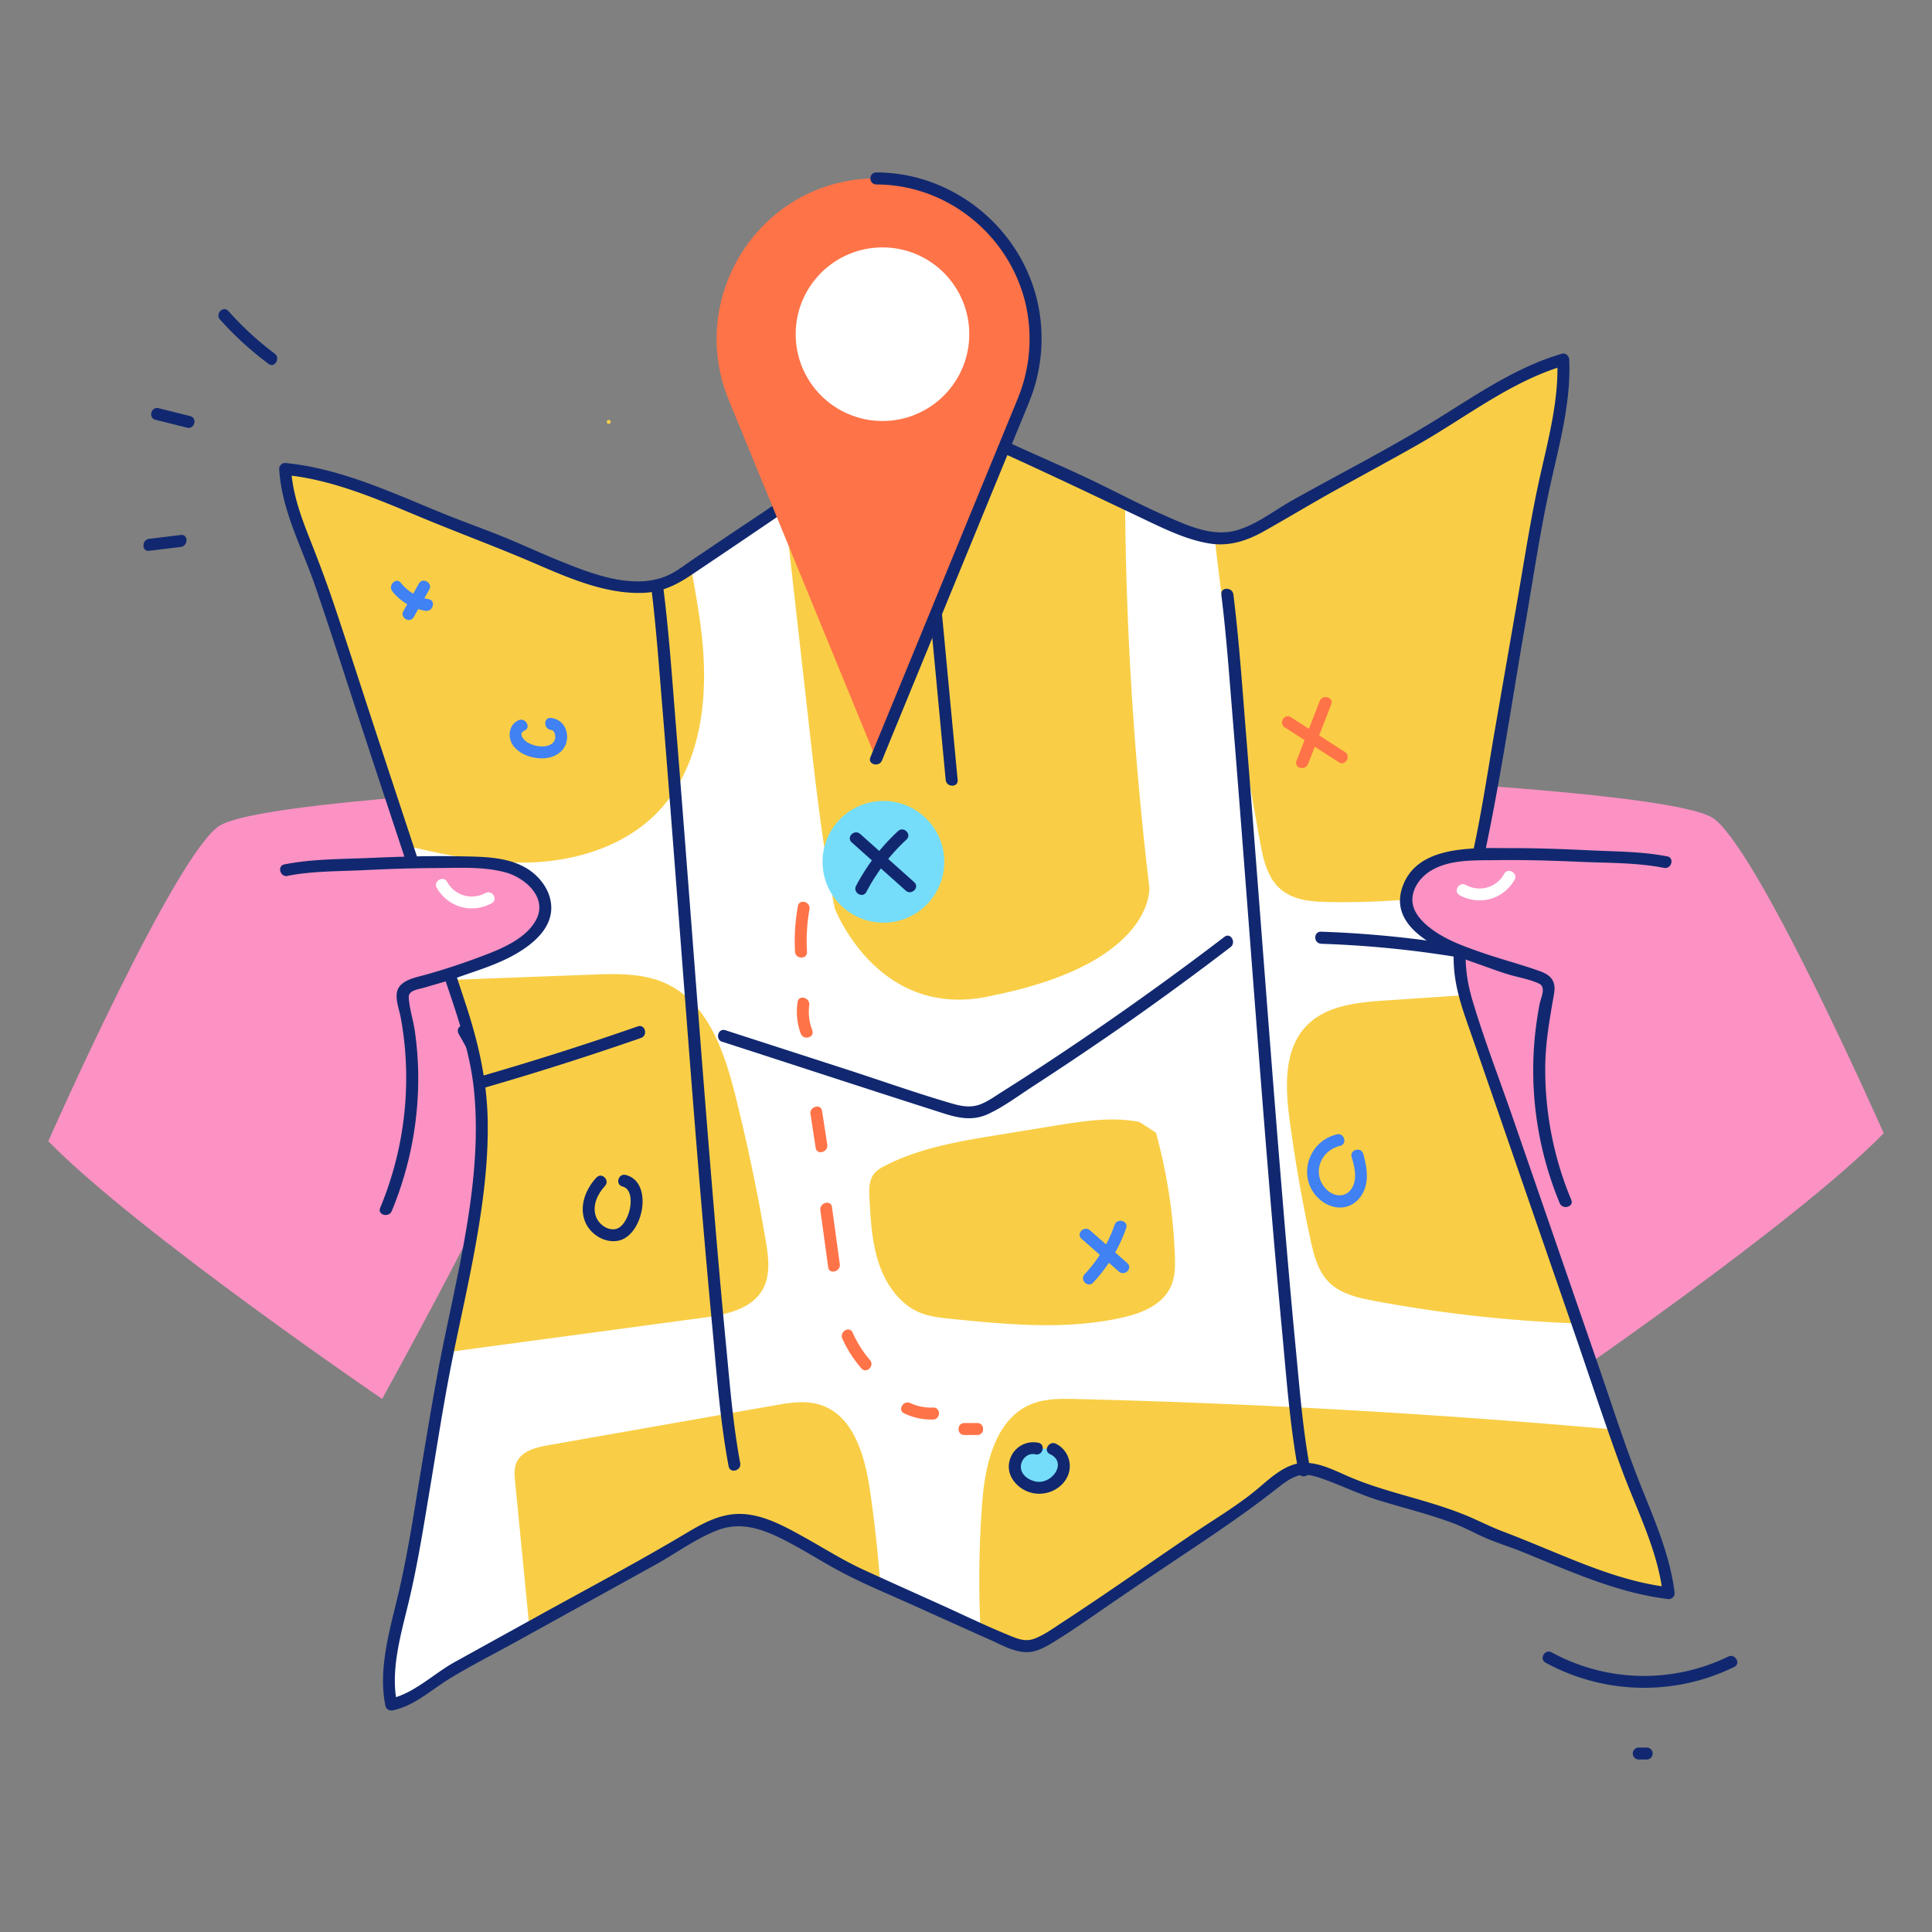 <svg viewBox="0 0 1000 1000" width="1000" height="1000" xmlns="http://www.w3.org/2000/svg"><rect x="0" y="0" width="1000" height="1000" fill="#808080" stroke="none"/><path d="M25 590.7s66.7-151.11 89.23-163.65 175.53-20 196.37-20.89 29.89 7.73 28.29 22.65-20.48 19.82-20.48 19.82 30.33-6.87 36.91 13.61-27.7 33.85-27.7 33.85 17.29-3.21 22 14.91S325 541.09 325 541.09s18.39-2.28 22.42 13.55-55.61 37.56-85.94 44.43c-5.61 19.78-63.69 125-63.69 125S71.4 638 25 590.7z" fill="#fc92c3"/><g fill="#112870"><path d="M326.62 492.92c-5.49 3.49-12.12 5.29-18.21 7.47s-12.1 4.26-18.18 6.3q-18.23 6.15-36.69 11.61c-3.81 1.13-2.19 7.11 1.65 6q19.37-5.76 38.51-12.22 9.12-3.09 18.17-6.34c6-2.16 12.45-4 17.88-7.44 3.35-2.13.25-7.49-3.13-5.35zM326.13 537.4a367.09 367.09 0 00-54.88 17.19c-3.65 1.46-2.06 7.45 1.65 6a367.09 367.09 0 0154.88-17.19c3.88-.89 2.24-6.86-1.65-6zM237.33 535.06A150.47 150.47 0 01256 584.27c.74 3.91 6.71 2.26 6-1.64a155.1 155.1 0 00-19.26-50.69c-2-3.42-7.39-.31-5.34 3.12zM318.38 445.29a236.13 236.13 0 01-30.29 10.25c-3.85 1-2.22 7 1.64 6A236.31 236.31 0 00320 451.26c3.62-1.5 2-7.5-1.65-6z"/></g><path d="M975 586.58s-66.7-151.11-89.23-163.65S710.24 402.94 689.4 402s-29.89 7.73-28.29 22.65 20.48 19.82 20.48 19.82-30.33-6.87-36.91 13.61 27.7 33.92 27.7 33.92-17.29-3.21-22 14.91S675 537 675 537s-18.39-2.28-22.42 13.55 55.61 37.56 85.94 44.43c5.61 19.77 63.69 125 63.69 125S928.6 633.92 975 586.58z" fill="#fc92c3"/><g fill="#112870"><path d="M670.25 494.15c5.18 3.29 11.25 5.05 17 7.11q9.51 3.42 19.08 6.67 19.14 6.48 38.51 12.22c3.83 1.14 5.47-4.84 1.65-6q-18.45-5.49-36.69-11.61-8.67-2.91-17.28-6c-6.37-2.27-13.38-4.14-19.11-7.79-3.37-2.14-6.48 3.21-3.13 5.35zM672.22 539.25a367.09 367.09 0 0154.88 17.19c3.7 1.48 5.31-4.51 1.65-6a367.09 367.09 0 00-54.88-17.19c-3.88-.89-5.54 5.08-1.65 6zM757.33 527.82a155.14 155.14 0 00-19.26 50.68c-.74 3.9 5.23 5.57 6 1.65a150.47 150.47 0 0118.63-49.21c2.05-3.43-3.3-6.55-5.34-3.12zM680 447.14a236.27 236.27 0 0030.3 10.25c3.85 1 5.5-4.95 1.64-6a236.13 236.13 0 01-30.29-10.25c-3.68-1.53-5.28 4.46-1.65 6z"/></g><path d="M809.14 186.12c-26.88 7.62-54.73 29.11-79.4 42.75l-59.46 32.87c-18.35 10.15-29 21.46-49.62 15.1-21.89-6.76-43.47-19.59-64.38-29l-53-23.88c-36.82-16.59-67.05 17-96.48 36.83-18.53 12.51-37 25.12-55.6 37.53-26.06 17.37-73-11.27-99-20.31-32-11.13-71.08-32.33-104.57-35.28.9 20 11.41 39.15 17.83 57.76 8.91 25.85 17.15 52 25.73 77.93q25.2 76.32 50.39 152.64c20.26 61.48-4.1 131.27-14.58 193.94q-6.75 40.42-13.51 80.84c-3.63 21.79-15.72 55.67-11 76.49 11.67-2.19 20.6-11.73 30.84-17.39l36-19.91 75.3-41.63c19-10.51 30.38-22.05 51.55-14 17.35 6.63 32.33 18.18 49.2 25.78 23.55 10.61 47 21.37 70.64 31.83 14.5 6.43 15.83 7.53 29.19-.69 11.48-7.06 22.45-15.15 33.62-22.69l67.24-45.39c6.74-4.54 18.71-16.6 26.67-17.79 9.29-1.38 24 7.2 32.86 10.28 20.11 7 45.43 11.67 63.86 22.2 29.34 10.2 63.57 28.33 94.18 31.68-2.44-22.66-15.41-47.69-22.93-69.45q-12.28-35.52-24.55-71.06l-50.29-145.69c-6.4-18.54-12.37-32.15-9.74-51.8s8.58-38.82 12-58.39l14.13-81.32q7-40.66 14.12-81.32c4.29-24.9 14.1-54.48 12.76-79.46z" fill="#fff"/><g fill="#f9ce46"><path d="M315.09 219.4a1 1 0 000-2.06 1 1 0 000 2.06zM589.71 580.7c-14.32-2.76-29-.43-43.41 1.91l-29.3 4.77c-20 3.25-40.32 6.61-58.52 15.79-2.38 1.21-4.79 2.58-6.37 4.79-2.44 3.45-2.31 8.12-2.08 12.4.64 11.51 1.3 23.2 5 34s11 21 21.32 25.14c5 2 10.39 2.58 15.72 3.11 29.69 3 59.94 5.92 89.07-.69 9.93-2.26 20.69-6.54 24.93-16.14 2.27-5.15 2.26-11 2-16.71a277.52 277.52 0 00-9.76-62.8M272.94 446.46c25-.56 50.86-8.49 68-26.66 21.25-22.49 25.59-56.29 22.67-87.09-1.24-13-3.56-25.9-5.92-38.78l-6.54 4.38c-26.06 17.37-73-11.27-99-20.31-32-11.13-71.08-32.33-104.57-35.28.9 20 11.41 39.15 17.83 57.75 8.91 25.86 17.15 52 25.73 77.94l19.63 59.45c20.47 4.89 41.23 9.06 62.17 8.6zM432.05 470.12c-6.24-31.83-9.88-64.12-13.5-96.36q-6.33-56.19-12.65-112.38l.88-.6c29.43-19.86 59.66-53.42 96.48-36.83l53 23.88c8.59 3.87 17.29 8.32 26.08 12.68a1790.9 1790.9 0 0012.55 198.71s3.36 39-80.84 56c-59.44 14.18-82-45.1-82-45.1zM652.19 435.66c1.64 9 3.72 18.62 10.62 24.55s16.37 6.54 25.27 6.69a400.68 400.68 0 0072.8-5.37c2.51-11.09 5.28-22.12 7.22-33.31l14.13-81.32q7-40.66 14.12-81.32c4.32-24.9 14.13-54.48 12.79-79.46-26.88 7.62-54.73 29.11-79.4 42.75l-59.46 32.87c-15.28 8.47-25.28 17.75-40.16 16.88l-1.23 1.53q9.11 78.11 23.3 155.51zM676.26 530.94c-11.93 12.36-11 31.92-8.72 48.94q4.14 31 10.74 61.67c1.71 7.89 3.76 16.18 9.41 21.94 6.1 6.22 15.17 8.26 23.73 9.86A709.12 709.12 0 00816.5 685c-.1-.29-.2-.57-.29-.86l-50.34-145.73c-2.92-8.45-5.74-15.88-7.71-23.32l-41.27 2.77c-14.54.98-30.51 2.59-40.63 13.08zM545.26 846.31c11.48-7.06 22.45-15.15 33.62-22.69l67.24-45.39c6.74-4.54 18.71-16.6 26.67-17.79 9.29-1.38 24 7.2 32.86 10.28 20.11 7 45.43 11.67 63.86 22.2 29.34 10.2 63.57 28.33 94.18 31.68-2.44-22.66-15.41-47.69-22.93-69.45q-2.64-7.6-5.26-15.22-138.88-12.36-278.37-15.8c-7.89-.19-16-.32-23.35 2.67-18.67 7.65-23.92 31.27-25.43 51.39a527.81 527.81 0 00-.85 65l8.57 3.82c14.5 6.42 15.83 7.52 29.19-.7zM394.69 667.51c4.31-7.51 3.08-16.91 1.62-25.51q-6.39-37.74-15.68-74.91c-5.63-22.55-14.09-47.45-35-57.6-12.19-5.92-26.36-5.54-39.91-5l-72.07 2.69q3.94 11.94 7.88 23.87c17.63 53.38 1.59 113-9.79 168.79l131.78-17.73c11.82-1.59 25.29-4.24 31.17-14.6zM424.64 727.15c-7.71-2.47-16.05-1.09-24 .32l-116.91 20.58c-6.34 1.12-13.63 2.94-16.3 8.8-1.44 3.17-1.13 6.83-.79 10.29q3.69 37.65 7.37 75.29l70.67-39.07c19-10.51 30.38-22.05 51.55-14 17.35 6.63 32.33 18.18 49.2 25.78l10.18 4.61q-1.8-24.39-5.36-48.61c-2.61-17.72-8.53-38.51-25.61-43.99z"/></g><g fill="#112870"><path d="M808.31 183.13c-24 7-44.81 21.71-65.86 34.65-24 14.75-49.19 27.52-73.73 41.29-9.57 5.36-18.82 12.95-29.62 15.65-12.54 3.13-25.74-3.27-37-8.24-12.27-5.43-24.12-11.74-36.21-17.55-12.57-6-25.4-11.58-38.11-17.3-11.3-5.09-23-12.07-35.28-14.34a54.88 54.88 0 00-28.85 2.71c-20 7.3-36.09 22.11-53.13 34.37-11.08 8-22.58 15.41-33.89 23.06q-8.58 5.81-17.17 11.59c-4.82 3.23-9.63 7.2-15.06 9.34-17.67 7-39.25-1.8-55.68-8.46-10-4.05-19.76-8.67-29.78-12.67-11-4.39-22.11-8.31-33-12.85-25.22-10.38-50.94-22.12-78.35-24.75a3.09 3.09 0 00-3.09 3.09c1.26 21.42 11.7 40.5 18.57 60.43 7.43 21.55 14.35 43.27 21.43 64.94 14.58 44.59 29.4 89.09 44.1 133.63 7 21.1 14.87 41.85 16.89 64.15 1.92 21.19.16 42.58-3.06 63.56s-7.92 42-12.28 62.87c-4.52 21.68-8.07 43.52-11.72 65.36-3.86 23.15-7.22 46.38-12.7 69.21-4.3 17.91-10.08 37.76-6.2 56.24a3.15 3.15 0 003.81 2.16c11.22-2.42 19.46-10.27 28.94-16.14 11.39-7 23.51-13.09 35.23-19.57l71.89-39.74c10.42-5.76 20.59-13.34 31.71-17.68 11.61-4.55 22.35-1.17 33.09 4.11 10.93 5.37 21.11 12.12 31.88 17.78 11.91 6.26 24.5 11.37 36.75 16.92q19.91 9 39.87 17.92c7.22 3.21 15.27 8.12 23.43 5.58 4.39-1.36 8.39-4 12.26-6.43 5.73-3.59 11.32-7.4 16.88-11.25q16.53-11.44 33.21-22.65c20.77-14 41.88-27.53 61.6-43 3.48-2.72 7.34-5.92 11.63-7.24 4.62-1.43 9.75.4 14.11 2 9.44 3.38 18.29 7.79 27.91 10.72 12.59 3.84 25.39 7 37.75 11.54 6 2.19 11.42 5.24 17.2 7.78 6 2.64 12.37 4.57 18.44 7 24.83 10 49.71 21.62 76.57 24.78a3.1 3.1 0 003.1-3.1c-2.3-19.42-10.26-37.43-17.44-55.43-8.06-20.21-14.66-41-21.76-61.59q-22.26-64.46-44.53-128.9c-6.95-20.1-14.69-40.09-20.79-60.45-2.83-9.45-4.31-19-3.35-28.9 1.08-11.13 3.82-22.15 6.34-33 10.14-43.77 16.47-88.53 24.16-132.79 4.15-23.95 7.66-48.13 12.89-71.87 4.73-21.49 10.9-43.33 9.92-65.53-.17-4-6.37-4-6.19 0 .89 20.22-4.35 40.09-8.76 59.65-4.73 21-8 42.32-11.65 63.52q-5.8 33.39-11.6 66.8c-3.84 22.12-7.08 44.46-11.95 66.38-4.37 19.69-11.56 40.73-9.24 61.13 1 9.12 3.81 17.82 6.83 26.46q5.36 15.32 10.64 30.65 22.26 64.44 44.53 128.88c8.17 23.65 15.92 47.51 24.58 71 7.73 20.95 18.53 41.58 21.18 64l3.09-3.09c-24.49-2.88-47.56-13.41-70.17-22.63-5.19-2.12-10.39-4.22-15.63-6.2-5.69-2.15-11-4.83-16.55-7.25-10.81-4.69-22.16-7.94-33.47-11.18-10.25-2.93-20.37-5.88-30.16-10.16-7.72-3.37-17-8.21-25.74-6.63s-16.06 9.13-22.65 14.46c-9.7 7.86-20.66 14.37-31 21.35-22.83 15.41-45.34 31.39-68.41 46.42-4.58 3-9.28 6.46-14.42 8.44-4 1.53-7.43.61-11.27-.93-13-5.2-25.59-11.35-38.31-17.09-13-5.87-26-11.67-38.92-17.61-11.08-5.08-21.32-11.68-32-17.56-9.75-5.39-20.62-11.25-32-11.35-9.94-.09-18.77 4.57-27.09 9.54-26.05 15.57-53 29.77-79.52 44.46l-41.14 22.74c-11 6.11-20.95 16.25-33.53 19l3.8 2.16c-3.58-17 2.06-35.69 6-52.2 4.76-19.86 7.87-40 11.24-60.1 3.65-21.9 7-43.88 11.39-65.65 4.15-20.58 8.87-41 12.49-61.74 3.57-20.44 6.19-41.19 5.79-62-.4-21.24-5-40.8-11.63-60.87q-21.95-66.43-43.87-132.86c-8.08-24.47-15.91-49-24.12-73.46-3.93-11.68-8.28-23.1-12.8-34.56s-8.6-23-9.32-35.32l-3.1 3.1c24.53 2.35 47.86 12.58 70.38 21.95 19.55 8.13 39.37 15.43 58.82 23.81 17.31 7.46 36.27 15.83 55.52 15.29 9.87-.28 17.28-3.77 25.36-9.18q18-12.07 36-24.29c10.17-6.89 20.32-13.74 30.11-21.18 8.75-6.63 17.46-13.4 26.91-19 9.08-5.41 19.17-10 29.88-10.53 12.91-.7 23.85 5.18 35.3 10.33 25.14 11.33 49.94 23.18 74.84 35 11.18 5.31 23.34 11.45 35.68 13.32 10 1.51 19.14-1.48 27.78-6.35 12.66-7.12 25.09-14.64 37.82-21.68 14-7.76 28.2-15.38 42.15-23.32 24.82-14.14 48.08-32.72 75.85-40.87 3.79-1.14 2.17-7.14-1.67-6.01z"/><path d="M337.16 304.73c2.56 20.68 4 41.53 5.75 62.3 2.74 33.52 5.3 67.06 7.88 100.59 5.62 73 11 145.94 17.86 218.79 2.27 24.15 4 48.68 8.49 72.56.73 3.91 6.7 2.25 6-1.65-3.83-20.44-5.43-41.4-7.43-62.08-3.24-33.54-6-67.12-8.76-100.71-5.88-72.58-11.18-145.2-17-217.78-1.94-24-3.58-48.11-6.54-72-.49-3.91-6.68-4-6.19 0zM632.14 307.67c2.57 20.69 4.06 41.53 5.76 62.31 2.74 33.52 5.3 67 7.88 100.58 5.62 72.95 11 145.94 17.85 218.79 2.28 24.15 4 48.69 8.5 72.56.73 3.92 6.7 2.26 6-1.64-3.83-20.44-5.43-41.41-7.43-62.08-3.24-33.54-6-67.13-8.76-100.72-5.88-72.57-11.18-145.19-17-217.77-1.94-24-3.58-48.12-6.54-72-.49-3.9-6.69-3.95-6.2 0zM472.2 220.52q7.14 75.42 14.24 150.86 1.51 16.15 3.05 32.31c.37 3.93 6.56 4 6.19 0q-7.14-75.43-14.23-150.86l-3.06-32.31c-.37-3.94-6.56-4-6.19 0zM249.79 563.3q41.32-11.92 82-26.06c3.74-1.31 2.13-7.29-1.64-6q-40.62 14.13-82 26.06c-3.82 1.1-2.19 7.08 1.65 6zM373.8 539.2c38.22 12.36 76.38 24.88 114.64 37.09 7.86 2.51 15.28 3.94 23 .34 8.4-3.91 16.19-9.84 24-14.87q24-15.6 47.53-32 27.39-19.2 53.95-39.52c3.13-2.39.05-7.77-3.12-5.35q-44.8 34.2-91.9 65.25-11.56 7.62-23.27 15c-3.44 2.18-6.88 4.65-10.65 6.24-4.9 2.05-9.55 1.39-14.53 0-18.49-5.34-36.73-11.85-55-17.77l-63-20.37c-3.8-1.23-5.43 4.75-1.65 6zM683.78 488.5a544.08 544.08 0 0169.44 6.74c3.9.64 5.58-5.33 1.65-6a557.32 557.32 0 00-71.09-7c-4-.13-4 6.06 0 6.19z"/></g><circle cx="457.25" cy="446.08" fill="#75ddf9" r="31.5"/><path d="M448.44 461.66a100.33 100.33 0 0120.76-27.11c2.93-2.72-1.46-7.09-4.38-4.38a105.61 105.61 0 00-21.73 28.36c-1.85 3.53 3.49 6.66 5.35 3.13z" fill="#112870"/><path d="M440.83 436l28 25c3 2.65 7.36-1.71 4.38-4.37l-28-25c-3-2.65-7.36 1.72-4.38 4.38z" fill="#112870"/><g fill="#4081f4"><path d="M692 587.15c-15.64 3.61-21.11 23.76-8.34 34.15 5.78 4.7 13.9 5.32 19.25-.33 6.22-6.57 5-15.77 2.7-23.74-1.12-3.81-7.1-2.19-6 1.65 1.44 4.92 3 10.86.37 15.66-3.16 5.72-9.72 5.15-13.83.66-7.29-8-2.56-19.76 7.47-22.08 3.88-.9 2.24-6.87-1.65-6zM576.93 634a71.76 71.76 0 01-15.51 25.51c-2.73 2.9 1.64 7.29 4.37 4.38a79.15 79.15 0 0017.11-28.24c1.33-3.77-4.65-5.39-6-1.65z"/><path d="M559.79 641.18l19.35 17c3 2.62 7.37-1.75 4.37-4.38l-19.35-17c-3-2.62-7.37 1.74-4.37 4.38z"/></g><path d="M683.06 362.87l-12 30.94c-1.45 3.72 4.54 5.33 6 1.65l12-30.95c1.44-3.71-4.54-5.32-6-1.64z" fill="#ff7348"/><path d="M665 376.51l28 18.05c3.36 2.16 6.47-3.2 3.13-5.35l-28-18c-3.36-2.16-6.47 3.19-3.12 5.35z" fill="#ff7348"/><path d="M308.76 609.42c-5.62 6.06-9.19 14.87-5.88 23 2.65 6.48 10.05 11.15 17.1 9.79 13.1-2.53 18.53-30.53 3.87-34.07-3.87-.94-5.52 5-1.64 6 8 1.94 3.56 21.49-4.23 22.13-4.19.35-8.26-2.92-9.57-6.72-1.94-5.64.93-11.6 4.73-15.7 2.7-2.92-1.66-7.3-4.38-4.37z" fill="#112870"/><g fill="#4081f4"><path d="M268.38 372.84c-5.17 2.26-5.81 9-2.68 13.17 3.73 5 11.37 7.2 17.37 6.33 5.47-.78 10.19-4.55 10.46-10.34.26-5.35-3-9.8-8.34-10.4-3.95-.44-3.92 5.76 0 6.19 2 .22 2.46 3.2 2.07 4.75-.68 2.74-3.68 3.68-6.21 3.8a15.14 15.14 0 01-7.89-2c-2-1.2-5.22-4.64-1.65-6.2s.49-6.93-3.13-5.34zM216.81 302.08l-8 14.18c-2 3.48 3.39 6.6 5.35 3.13l8-14.19c2-3.47-3.39-6.6-5.35-3.12z"/><path d="M203.12 306.14a28 28 0 0017.1 10c3.9.66 5.57-5.3 1.65-6a23 23 0 01-14.38-8.45c-2.49-3.1-6.85 1.31-4.37 4.38z"/></g><path d="M536.68 749.76c-6-2-12.45 4.64-11.32 10.83s8 10.22 14.29 9.4c4.7-.62 9.17-3.79 10.6-8.31s-.83-10.11-5.28-11.74" fill="#75ddf9"/><path d="M537.5 746.78a12.68 12.68 0 00-15.17 10.33c-1.3 7.22 4.52 13.6 11.13 15.44 7 2 15-1 18.6-7.38a12.92 12.92 0 00-5.53-17.91c-3.59-1.67-6.74 3.66-3.12 5.35 9.1 4.25 1.5 15.19-6.46 14.35-3.35-.36-7.21-2.51-8.28-5.9-1.36-4.32 2.54-9.4 7.19-8.31 3.88.9 5.53-5.06 1.64-6z" fill="#112870"/><g fill="#ff7348"><path d="M413 469a101.18 101.18 0 00-1.49 23.63c.23 4 6.42 4 6.19 0a94.77 94.77 0 011.27-22c.7-3.89-5.26-5.57-6-1.64zM412.85 518.62a33.27 33.27 0 001.6 16.34c1.37 3.71 7.36 2.11 6-1.64a26.81 26.81 0 01-1.6-13.06c.53-3.89-5.43-5.58-6-1.64zM419.52 576.68l2.67 17.46c.61 3.93 6.57 2.26 6-1.65l-2.7-17.49c-.61-3.93-6.57-2.26-6 1.64zM424.61 626.4l4.07 29.54c.54 3.93 6.51 2.25 6-1.65l-4.06-29.53c-.55-3.93-6.51-2.26-6 1.64zM436 692.89a61.88 61.88 0 009.88 15.39c2.62 3 7-1.38 4.38-4.38a56.44 56.44 0 01-8.91-14.14c-1.62-3.63-7-.49-5.35 3.13zM468 731.57a32.63 32.63 0 0015 3.17c4-.14 4-6.33 0-6.2a25.61 25.61 0 01-11.86-2.32c-3.59-1.67-6.74 3.67-3.13 5.35zM499.14 742.76h6.71c4 0 4-6.19 0-6.19h-6.71c-4 0-4 6.19 0 6.19zM529.71 207.19l-76.22 185.66-76.23-185.66c-22.45-54.69 17.47-114.81 76.22-114.81 58.76 0 98.68 60.12 76.23 114.81z"/></g><path d="M453.48 95.48c36.58 0 68.66 25.86 77.26 61.29a81.32 81.32 0 01-4 49.65c-1.43 3.55-2.91 7.08-4.36 10.62l-54.61 133L450.5 392c-1.51 3.68 4.48 5.28 6 1.64l45.64-111.16 25.82-62.89c1.57-3.84 3.18-7.68 4.73-11.53a87.16 87.16 0 004.85-49.28c-7.75-39.78-43.47-69.53-84-69.53-4 0-4 6.2 0 6.2z" fill="#112870"/><circle cx="456.77" cy="172.98" fill="#fff" r="44.93"/><path d="M883.92 448.38c-3.08-1.16-123.56-16.55-148.42 4.17s19.14 44.73 67 56.05c-6.33 41.65-11.1 92.42 16.94 128s162.73-151.36 64.48-188.22z" fill="#fc92c3"/><path d="M862.85 443.25c-12.92-2.55-26.45-2.46-39.57-3.1-13.93-.68-27.88-1.19-41.83-1.17-18.79 0-48.59-1.87-55.78 20.79-7.11 22.4 23.89 33.79 39.66 39.28 5.27 1.83 10.5 3.87 15.85 5.44 5 1.47 10.45 2.37 15.22 4.53 4.13 1.87 1.21 7.05.51 10.65a185.26 185.26 0 00-2.72 19.61 179.39 179.39 0 0013.1 83.44c1.5 3.63 7.5 2 6-1.65a175.15 175.15 0 01-13.47-69.5c.18-12.67 2.39-24.68 4.54-37.1 1.11-6.47-1.33-9.63-7.3-11.79-9.87-3.57-20.12-6.15-30-9.61-10.12-3.51-20.77-7.28-28.93-14.5-4.29-3.81-7.85-8.76-6.95-14.78.85-5.63 4.92-10.45 9.72-13.28 9.84-5.81 22.63-5.14 33.65-5.29 14.29-.2 28.57.21 42.84.84 14.45.65 29.67.35 43.89 3.16 3.89.77 5.56-5.2 1.65-6z" fill="#112870"/><path d="M755.56 463.41c10.36 5.46 22.43 2.2 28.36-8 2-3.45-3.34-6.58-5.35-3.13a14.53 14.53 0 01-19.88 5.75c-3.53-1.86-6.66 3.48-3.13 5.34z" fill="#fff"/><path d="M126.09 452.5c3.07-1.15 123.56-16.55 148.42 4.17s-19.14 44.73-67 56.06c6.33 41.64 11.1 92.41-16.94 128S27.84 489.36 126.09 452.5z" fill="#fc92c3"/><path d="M148.81 453.34c12.64-2.5 26.06-2.3 38.91-2.92 12.61-.61 25.23-1.07 37.85-1.12 11.77-.05 24.68-.88 36.14 2.27 10.06 2.76 21.84 13 15.8 24.45-5 9.55-17.2 14.75-26.75 18.4-10 3.8-20.09 7.21-30.36 10.07-5.4 1.51-14.4 2.89-15.06 9.87-.38 3.93 1.25 8.21 2 12a165.92 165.92 0 012.52 19.88 175.31 175.31 0 01-13.08 78.94c-1.53 3.68 4.46 5.29 6 1.65a179.4 179.4 0 0013.63-74 181.47 181.47 0 00-1.64-18.83c-.79-5.8-2.87-11.88-3.2-17.68-.22-3.79 4.93-4.2 8-5.11 5.83-1.74 11.66-3.26 17.4-5.32 10.47-3.73 21.33-6.91 30.93-12.66 8.26-4.94 17.16-12.45 17.43-22.87.23-9-6-17.2-13.6-21.42-10-5.55-22.08-5.49-33.16-5.71-15.27-.31-30.56.11-45.82.79-15 .68-30.73.45-45.54 3.38-3.9.78-2.25 6.74 1.65 6z" fill="#112870"/><path d="M251.32 462.19a14.54 14.54 0 01-19.88-5.75c-2-3.44-7.36-.33-5.35 3.13 5.93 10.17 18 13.42 28.36 8 3.52-1.85.4-7.2-3.13-5.34z" fill="#fff"/><g fill="#112870"><path d="M800 860.6a106.35 106.35 0 0097.66 2.2c3.57-1.76.44-7.1-3.13-5.35a99.83 99.83 0 01-91.41-2.2c-3.49-1.92-6.62 3.42-3.12 5.35zM848.23 910.72h4.09a3.1 3.1 0 000-6.2h-4.09a3.1 3.1 0 000 6.2zM113.85 165.35a169.23 169.23 0 0025.17 23c3.19 2.39 6.28-3 3.13-5.34a162.07 162.07 0 01-23.92-22c-2.66-3-7 1.42-4.38 4.38zM80.45 217.28l16.36 4.09c3.87 1 5.52-5 1.65-6l-16.37-4.09c-3.86-1-5.51 5-1.64 6zM77.21 285.09l16.37-2c3.91-.47 4-6.67 0-6.19l-16.37 2c-3.91.47-4 6.67 0 6.19z"/></g></svg>